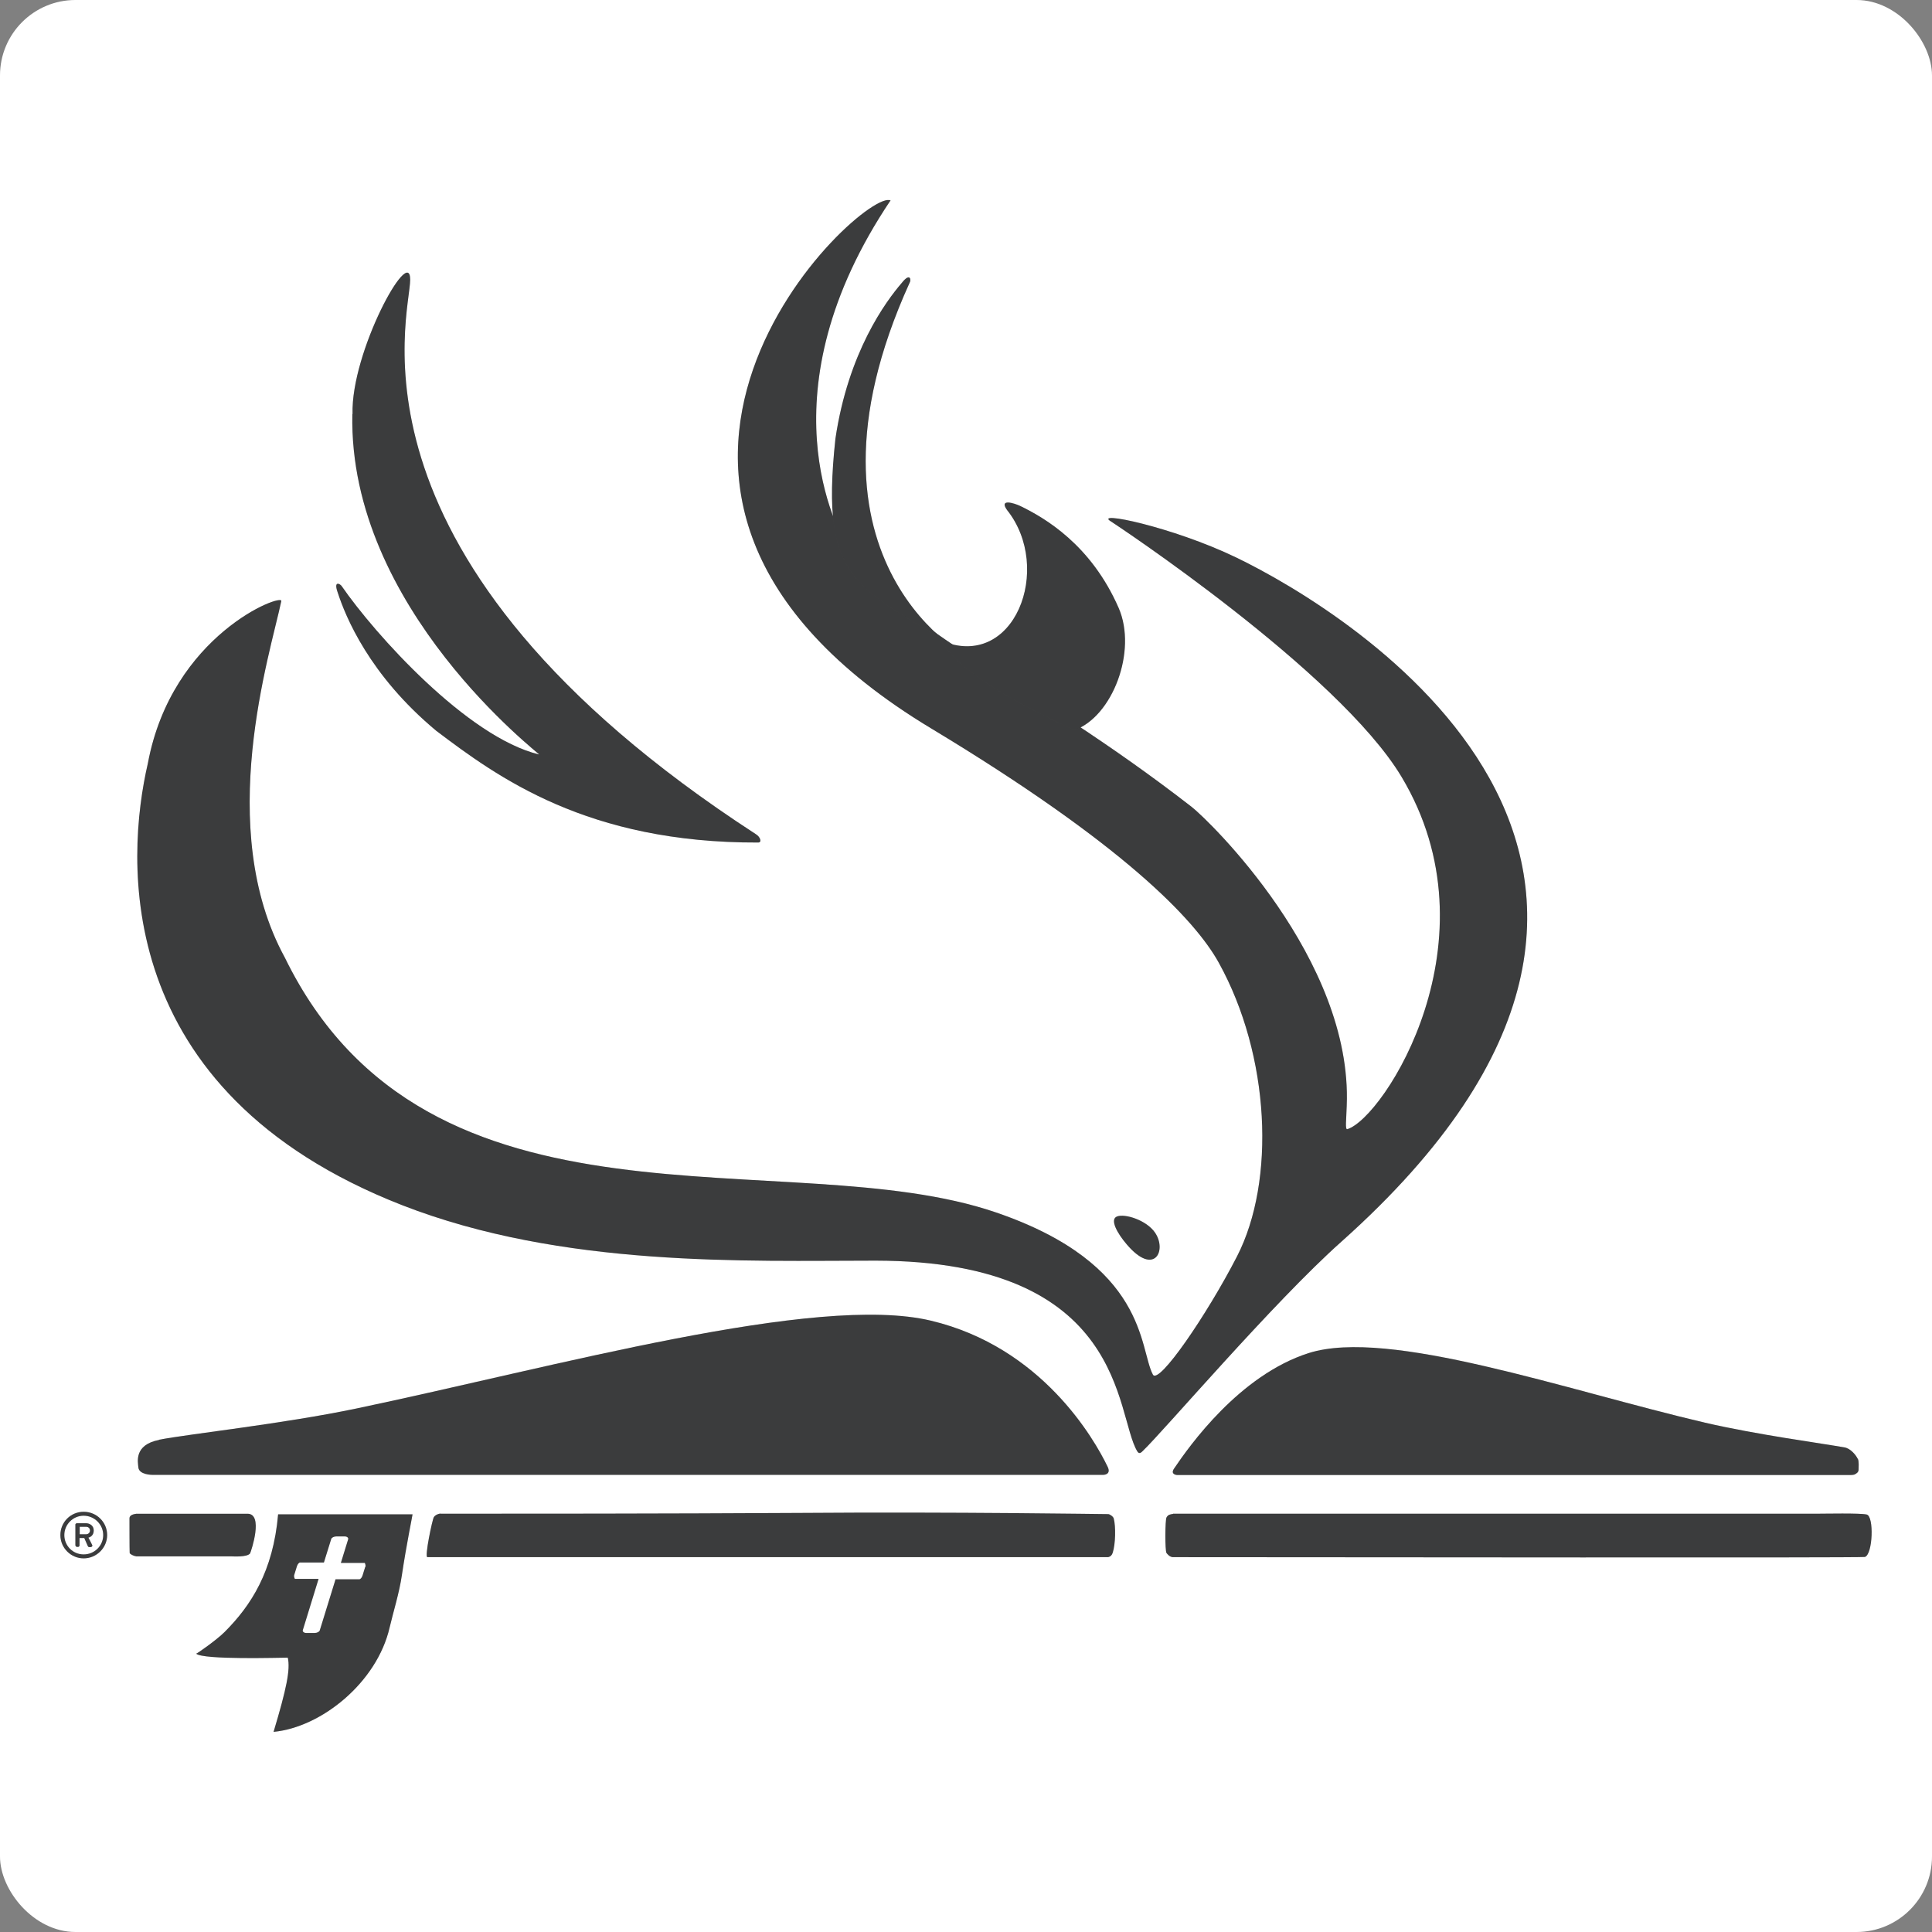 <svg xmlns="http://www.w3.org/2000/svg" width="512" height="512" viewBox="0 0 512 512" fill="none"><rect x="0" y="0" width="512" height="512" fill="#808080" stroke="none"/><rect width="512" height="512" rx="20" fill="white"></rect><path fill-rule="evenodd" clip-rule="evenodd" d="M116.703 401.152C137.473 401.152 175.925 401.152 211.447 400.943C254.084 400.629 291.385 401.257 293.739 401.257C294.001 401.257 294.995 401.832 295.152 402.408C295.727 404.553 295.622 409.209 294.89 411.458C294.681 412.138 294.315 412.504 293.687 412.661C291.699 412.661 114.925 412.661 113.251 412.661C112.466 412.661 114.559 402.721 114.977 402.041C115.291 401.571 115.866 401.257 116.651 401.1L116.703 401.152Z" fill="#4A4B4C"></path><path fill-rule="evenodd" clip-rule="evenodd" d="M116.703 401.152C137.473 401.152 175.925 401.152 211.447 400.943C254.084 400.629 291.385 401.257 293.739 401.257C294.001 401.257 294.995 401.832 295.152 402.408C295.727 404.553 295.622 409.209 294.89 411.458C294.681 412.138 294.315 412.504 293.687 412.661C291.699 412.661 114.925 412.661 113.251 412.661C112.466 412.661 114.559 402.721 114.977 402.041C115.291 401.571 115.866 401.257 116.651 401.1L116.703 401.152Z" fill="black" fill-opacity="0.2"></path><path fill-rule="evenodd" clip-rule="evenodd" d="M36.09 401.156H61.306C61.672 401.156 64.864 401.156 65.596 401.156C69.886 401.156 66.59 410.992 66.276 411.672C65.492 412.718 61.725 412.456 61.359 412.456H36.142C35.358 412.352 34.364 411.829 34.364 411.515C34.312 410.835 34.312 403.04 34.312 402.36C34.312 401.522 35.358 401.261 36.142 401.156H36.09Z" fill="#4A4B4C"></path><path fill-rule="evenodd" clip-rule="evenodd" d="M36.09 401.156H61.306C61.672 401.156 64.864 401.156 65.596 401.156C69.886 401.156 66.59 410.992 66.276 411.672C65.492 412.718 61.725 412.456 61.359 412.456H36.142C35.358 412.352 34.364 411.829 34.364 411.515C34.312 410.835 34.312 403.04 34.312 402.36C34.312 401.522 35.358 401.261 36.142 401.156H36.09Z" fill="black" fill-opacity="0.2"></path><path fill-rule="evenodd" clip-rule="evenodd" d="M310.857 401.152H481.249C483.812 401.152 492.863 400.943 494.694 401.361C496.682 401.832 496.315 411.929 494.223 412.609C492.235 412.871 356.738 412.662 310.752 412.662C309.915 412.557 309.392 411.877 309.131 411.563C308.712 410.883 308.764 402.826 309.131 402.146C309.549 401.361 310.177 401.309 310.857 401.204V401.152Z" fill="#4A4B4C"></path><path fill-rule="evenodd" clip-rule="evenodd" d="M310.857 401.152H481.249C483.812 401.152 492.863 400.943 494.694 401.361C496.682 401.832 496.315 411.929 494.223 412.609C492.235 412.871 356.738 412.662 310.752 412.662C309.915 412.557 309.392 411.877 309.131 411.563C308.712 410.883 308.764 402.826 309.131 402.146C309.549 401.361 310.177 401.309 310.857 401.204V401.152Z" fill="black" fill-opacity="0.2"></path><path fill-rule="evenodd" clip-rule="evenodd" d="M236.045 53.044C201.778 103.999 221.868 140.62 224.85 145.381C238.504 167.51 271.567 179.49 315.774 213.809C320.169 217.21 358.516 254.145 356.894 293.067C356.789 296.782 356.423 299.397 357.051 299.24C366.729 296.311 397.334 249.018 371.385 205.805C354.54 177.816 294.796 138.423 294.534 138.266C289.25 135.179 310.647 139.574 327.597 147.735C357.208 162.017 467.646 228.981 355.481 329.06C337.38 345.174 308.188 379.492 302.747 384.619C301.91 385.509 301.544 384.829 301.387 384.619C295.476 374.784 298.667 334.187 232.069 334.083C197.855 334.083 149.097 335.966 106.564 319.382C29.19 289.144 33.375 227.359 39.182 202.3C45.565 168.086 75.018 157.099 74.547 159.297C71.618 173.265 56.708 219.407 75.489 253.778C113.522 331.624 208.737 302.379 263.982 321.318C304.16 335.077 301.858 357.363 305.52 364.269C307.037 367.146 319.802 348.522 327.807 332.984C338.113 312.947 336.596 279.727 322.994 255.139C316.663 243.681 297.621 223.697 246.77 193.04C142.034 129.948 229.192 49.068 236.045 53.148V53.044Z" fill="#4A4B4C"></path><path fill-rule="evenodd" clip-rule="evenodd" d="M236.045 53.044C201.778 103.999 221.868 140.62 224.85 145.381C238.504 167.51 271.567 179.49 315.774 213.809C320.169 217.21 358.516 254.145 356.894 293.067C356.789 296.782 356.423 299.397 357.051 299.24C366.729 296.311 397.334 249.018 371.385 205.805C354.54 177.816 294.796 138.423 294.534 138.266C289.25 135.179 310.647 139.574 327.597 147.735C357.208 162.017 467.646 228.981 355.481 329.06C337.38 345.174 308.188 379.492 302.747 384.619C301.91 385.509 301.544 384.829 301.387 384.619C295.476 374.784 298.667 334.187 232.069 334.083C197.855 334.083 149.097 335.966 106.564 319.382C29.19 289.144 33.375 227.359 39.182 202.3C45.565 168.086 75.018 157.099 74.547 159.297C71.618 173.265 56.708 219.407 75.489 253.778C113.522 331.624 208.737 302.379 263.982 321.318C304.16 335.077 301.858 357.363 305.52 364.269C307.037 367.146 319.802 348.522 327.807 332.984C338.113 312.947 336.596 279.727 322.994 255.139C316.663 243.681 297.621 223.697 246.77 193.04C142.034 129.948 229.192 49.068 236.045 53.148V53.044Z" fill="black" fill-opacity="0.2"></path><path fill-rule="evenodd" clip-rule="evenodd" d="M93.428 109.754C92.957 93.275 108.704 64.658 108.704 74.127C108.704 83.596 88.092 148.206 200.256 221.029C201.512 221.761 201.982 223.278 200.936 223.278C155.631 223.435 131.88 205.962 115.61 193.668C97.822 178.863 91.544 163.325 89.504 157.047C88.301 153.699 90.184 154.745 90.55 155.321C99.235 167.929 123.771 195.342 142.866 199.946C143.441 200.05 92.277 161.285 93.376 109.702L93.428 109.754Z" fill="#4A4B4C"></path><path fill-rule="evenodd" clip-rule="evenodd" d="M93.428 109.754C92.957 93.275 108.704 64.658 108.704 74.127C108.704 83.596 88.092 148.206 200.256 221.029C201.512 221.761 201.982 223.278 200.936 223.278C155.631 223.435 131.88 205.962 115.61 193.668C97.822 178.863 91.544 163.325 89.504 157.047C88.301 153.699 90.184 154.745 90.55 155.321C99.235 167.929 123.771 195.342 142.866 199.946C143.441 200.05 92.277 161.285 93.376 109.702L93.428 109.754Z" fill="black" fill-opacity="0.2"></path><path fill-rule="evenodd" clip-rule="evenodd" d="M257.232 174.054C227.412 155.116 217.158 155.639 221.396 116.246C224.796 93.332 234.736 79.887 239.026 74.917C241.223 72.144 241.537 74.184 241.066 74.917C207.113 149.675 258.278 175.781 257.232 174.107V174.054Z" fill="#4A4B4C"></path><path fill-rule="evenodd" clip-rule="evenodd" d="M257.232 174.054C227.412 155.116 217.158 155.639 221.396 116.246C224.796 93.332 234.736 79.887 239.026 74.917C241.223 72.144 241.537 74.184 241.066 74.917C207.113 149.675 258.278 175.781 257.232 174.107V174.054Z" fill="black" fill-opacity="0.2"></path><path fill-rule="evenodd" clip-rule="evenodd" d="M306.095 326.657C309.338 331.417 305.886 338.323 298.614 329.795C296.05 326.813 294.01 323.099 296.05 322.367C298.091 321.582 303.793 323.308 306.095 326.657Z" fill="#4A4B4C"></path><path fill-rule="evenodd" clip-rule="evenodd" d="M306.095 326.657C309.338 331.417 305.886 338.323 298.614 329.795C296.05 326.813 294.01 323.099 296.05 322.367C298.091 321.582 303.793 323.308 306.095 326.657Z" fill="black" fill-opacity="0.2"></path><path fill-rule="evenodd" clip-rule="evenodd" d="M249.38 169.76C268.841 177.973 279.2 150.56 266.853 135.127C264.708 132.093 268.684 133.296 270.358 134.081C276.845 137.22 289.14 144.334 296.464 161.128C301.434 172.585 294.79 189.954 284.693 193.511C275.328 188.907 255.396 179.961 249.38 169.707V169.76Z" fill="#4A4B4C"></path><path fill-rule="evenodd" clip-rule="evenodd" d="M249.38 169.76C268.841 177.973 279.2 150.56 266.853 135.127C264.708 132.093 268.684 133.296 270.358 134.081C276.845 137.22 289.14 144.334 296.464 161.128C301.434 172.585 294.79 189.954 284.693 193.511C275.328 188.907 255.396 179.961 249.38 169.707V169.76Z" fill="black" fill-opacity="0.2"></path><path fill-rule="evenodd" clip-rule="evenodd" d="M42.16 381.539C50.374 379.969 74.857 377.354 94.423 373.273C146.896 362.287 216.318 342.721 246.714 349.993C276.115 357.003 289.979 381.33 293.536 388.706C294.582 390.851 292.385 390.851 292.385 390.851H40.329C40.329 390.851 36.824 390.851 36.667 388.863C36.562 387.555 35.411 382.899 42.16 381.591V381.539Z" fill="#4A4B4C"></path><path fill-rule="evenodd" clip-rule="evenodd" d="M42.16 381.539C50.374 379.969 74.857 377.354 94.423 373.273C146.896 362.287 216.318 342.721 246.714 349.993C276.115 357.003 289.979 381.33 293.536 388.706C294.582 390.851 292.385 390.851 292.385 390.851H40.329C40.329 390.851 36.824 390.851 36.667 388.863C36.562 387.555 35.411 382.899 42.16 381.591V381.539Z" fill="black" fill-opacity="0.2"></path><path fill-rule="evenodd" clip-rule="evenodd" d="M492.282 386.558C491.916 385.721 490.503 383.89 488.829 383.576C482.97 382.53 465.706 380.228 451.894 377.037C414.803 368.352 368.085 351.873 346.845 358.569C328.43 364.429 315.142 383.262 311.113 389.226C310.067 390.796 311.95 390.9 311.95 390.9H490.346C490.346 390.9 491.34 390.9 491.602 390.691C491.863 390.534 492.543 390.22 492.543 389.488C492.543 388.965 492.7 387.238 492.334 386.558H492.282Z" fill="#4A4B4C"></path><path fill-rule="evenodd" clip-rule="evenodd" d="M492.282 386.558C491.916 385.721 490.503 383.89 488.829 383.576C482.97 382.53 465.706 380.228 451.894 377.037C414.803 368.352 368.085 351.873 346.845 358.569C328.43 364.429 315.142 383.262 311.113 389.226C310.067 390.796 311.95 390.9 311.95 390.9H490.346C490.346 390.9 491.34 390.9 491.602 390.691C491.863 390.534 492.543 390.22 492.543 389.488C492.543 388.965 492.7 387.238 492.334 386.558H492.282Z" fill="black" fill-opacity="0.2"></path><path d="M73.702 401.312C72.394 416.431 66.535 425.481 59.525 432.492C57.38 434.636 52.2 438.246 51.991 438.246C53.822 439.92 74.33 439.293 76.266 439.293C76.998 442.432 75.899 447.611 72.499 458.963C85.159 457.76 99.912 445.884 103.26 431.288C104.202 427.26 105.824 422.133 106.504 417.425C107.707 409.368 109.329 401.573 109.329 401.312H73.702ZM96.773 415.28L96.093 417.477C95.936 418.053 95.518 418.523 95.256 418.523H88.926L84.741 432.073C84.636 432.439 84.008 432.753 83.433 432.753H81.131C80.555 432.753 80.137 432.387 80.242 432.021L84.427 418.419H78.149C78.149 418.419 77.783 417.896 77.992 417.32L78.672 415.123C78.829 414.547 79.248 414.077 79.509 414.077H85.839L87.775 407.851C87.88 407.485 88.507 407.171 89.083 407.171H91.385C91.96 407.171 92.379 407.537 92.274 407.903L90.338 414.181H96.669C96.669 414.181 96.983 414.704 96.826 415.28H96.773Z" fill="#4A4B4C"></path><path d="M73.702 401.312C72.394 416.431 66.535 425.481 59.525 432.492C57.38 434.636 52.2 438.246 51.991 438.246C53.822 439.92 74.33 439.293 76.266 439.293C76.998 442.432 75.899 447.611 72.499 458.963C85.159 457.76 99.912 445.884 103.26 431.288C104.202 427.26 105.824 422.133 106.504 417.425C107.707 409.368 109.329 401.573 109.329 401.312H73.702ZM96.773 415.28L96.093 417.477C95.936 418.053 95.518 418.523 95.256 418.523H88.926L84.741 432.073C84.636 432.439 84.008 432.753 83.433 432.753H81.131C80.555 432.753 80.137 432.387 80.242 432.021L84.427 418.419H78.149C78.149 418.419 77.783 417.896 77.992 417.32L78.672 415.123C78.829 414.547 79.248 414.077 79.509 414.077H85.839L87.775 407.851C87.88 407.485 88.507 407.171 89.083 407.171H91.385C91.96 407.171 92.379 407.537 92.274 407.903L90.338 414.181H96.669C96.669 414.181 96.983 414.704 96.826 415.28H96.773Z" fill="black" fill-opacity="0.2"></path><path d="M21.127 406.598V404.611H22.801C23.429 404.611 23.847 405.029 23.847 405.604C23.847 406.128 23.429 406.598 22.801 406.598H21.127ZM20.028 409.633C20.028 409.633 20.185 409.947 20.342 409.947H20.761C20.761 409.947 21.075 409.79 21.075 409.633V407.592H22.33L23.272 409.737C23.272 409.737 23.429 409.999 23.586 409.999H24.161C24.161 409.999 24.58 409.737 24.475 409.528C24.161 408.848 23.795 408.168 23.429 407.488C23.9 407.383 24.841 406.912 24.841 405.604C24.841 404.297 23.795 403.669 22.749 403.669H20.29C20.29 403.669 19.976 403.826 19.976 403.983V409.633H20.028ZM17.046 406.808C17.046 403.983 19.348 401.681 22.173 401.681C24.998 401.681 27.352 403.983 27.352 406.808C27.352 409.633 25.05 411.935 22.173 411.935C19.296 411.935 17.046 409.633 17.046 406.808ZM16 406.808C16 410.208 18.773 412.981 22.173 412.981C25.574 412.981 28.399 410.208 28.399 406.808C28.399 403.407 25.626 400.635 22.173 400.635C18.72 400.635 16 403.407 16 406.808Z" fill="#4A4B4C"></path><path d="M21.127 406.598V404.611H22.801C23.429 404.611 23.847 405.029 23.847 405.604C23.847 406.128 23.429 406.598 22.801 406.598H21.127ZM20.028 409.633C20.028 409.633 20.185 409.947 20.342 409.947H20.761C20.761 409.947 21.075 409.79 21.075 409.633V407.592H22.33L23.272 409.737C23.272 409.737 23.429 409.999 23.586 409.999H24.161C24.161 409.999 24.58 409.737 24.475 409.528C24.161 408.848 23.795 408.168 23.429 407.488C23.9 407.383 24.841 406.912 24.841 405.604C24.841 404.297 23.795 403.669 22.749 403.669H20.29C20.29 403.669 19.976 403.826 19.976 403.983V409.633H20.028ZM17.046 406.808C17.046 403.983 19.348 401.681 22.173 401.681C24.998 401.681 27.352 403.983 27.352 406.808C27.352 409.633 25.05 411.935 22.173 411.935C19.296 411.935 17.046 409.633 17.046 406.808ZM16 406.808C16 410.208 18.773 412.981 22.173 412.981C25.574 412.981 28.399 410.208 28.399 406.808C28.399 403.407 25.626 400.635 22.173 400.635C18.72 400.635 16 403.407 16 406.808Z" fill="black" fill-opacity="0.2"></path></svg>